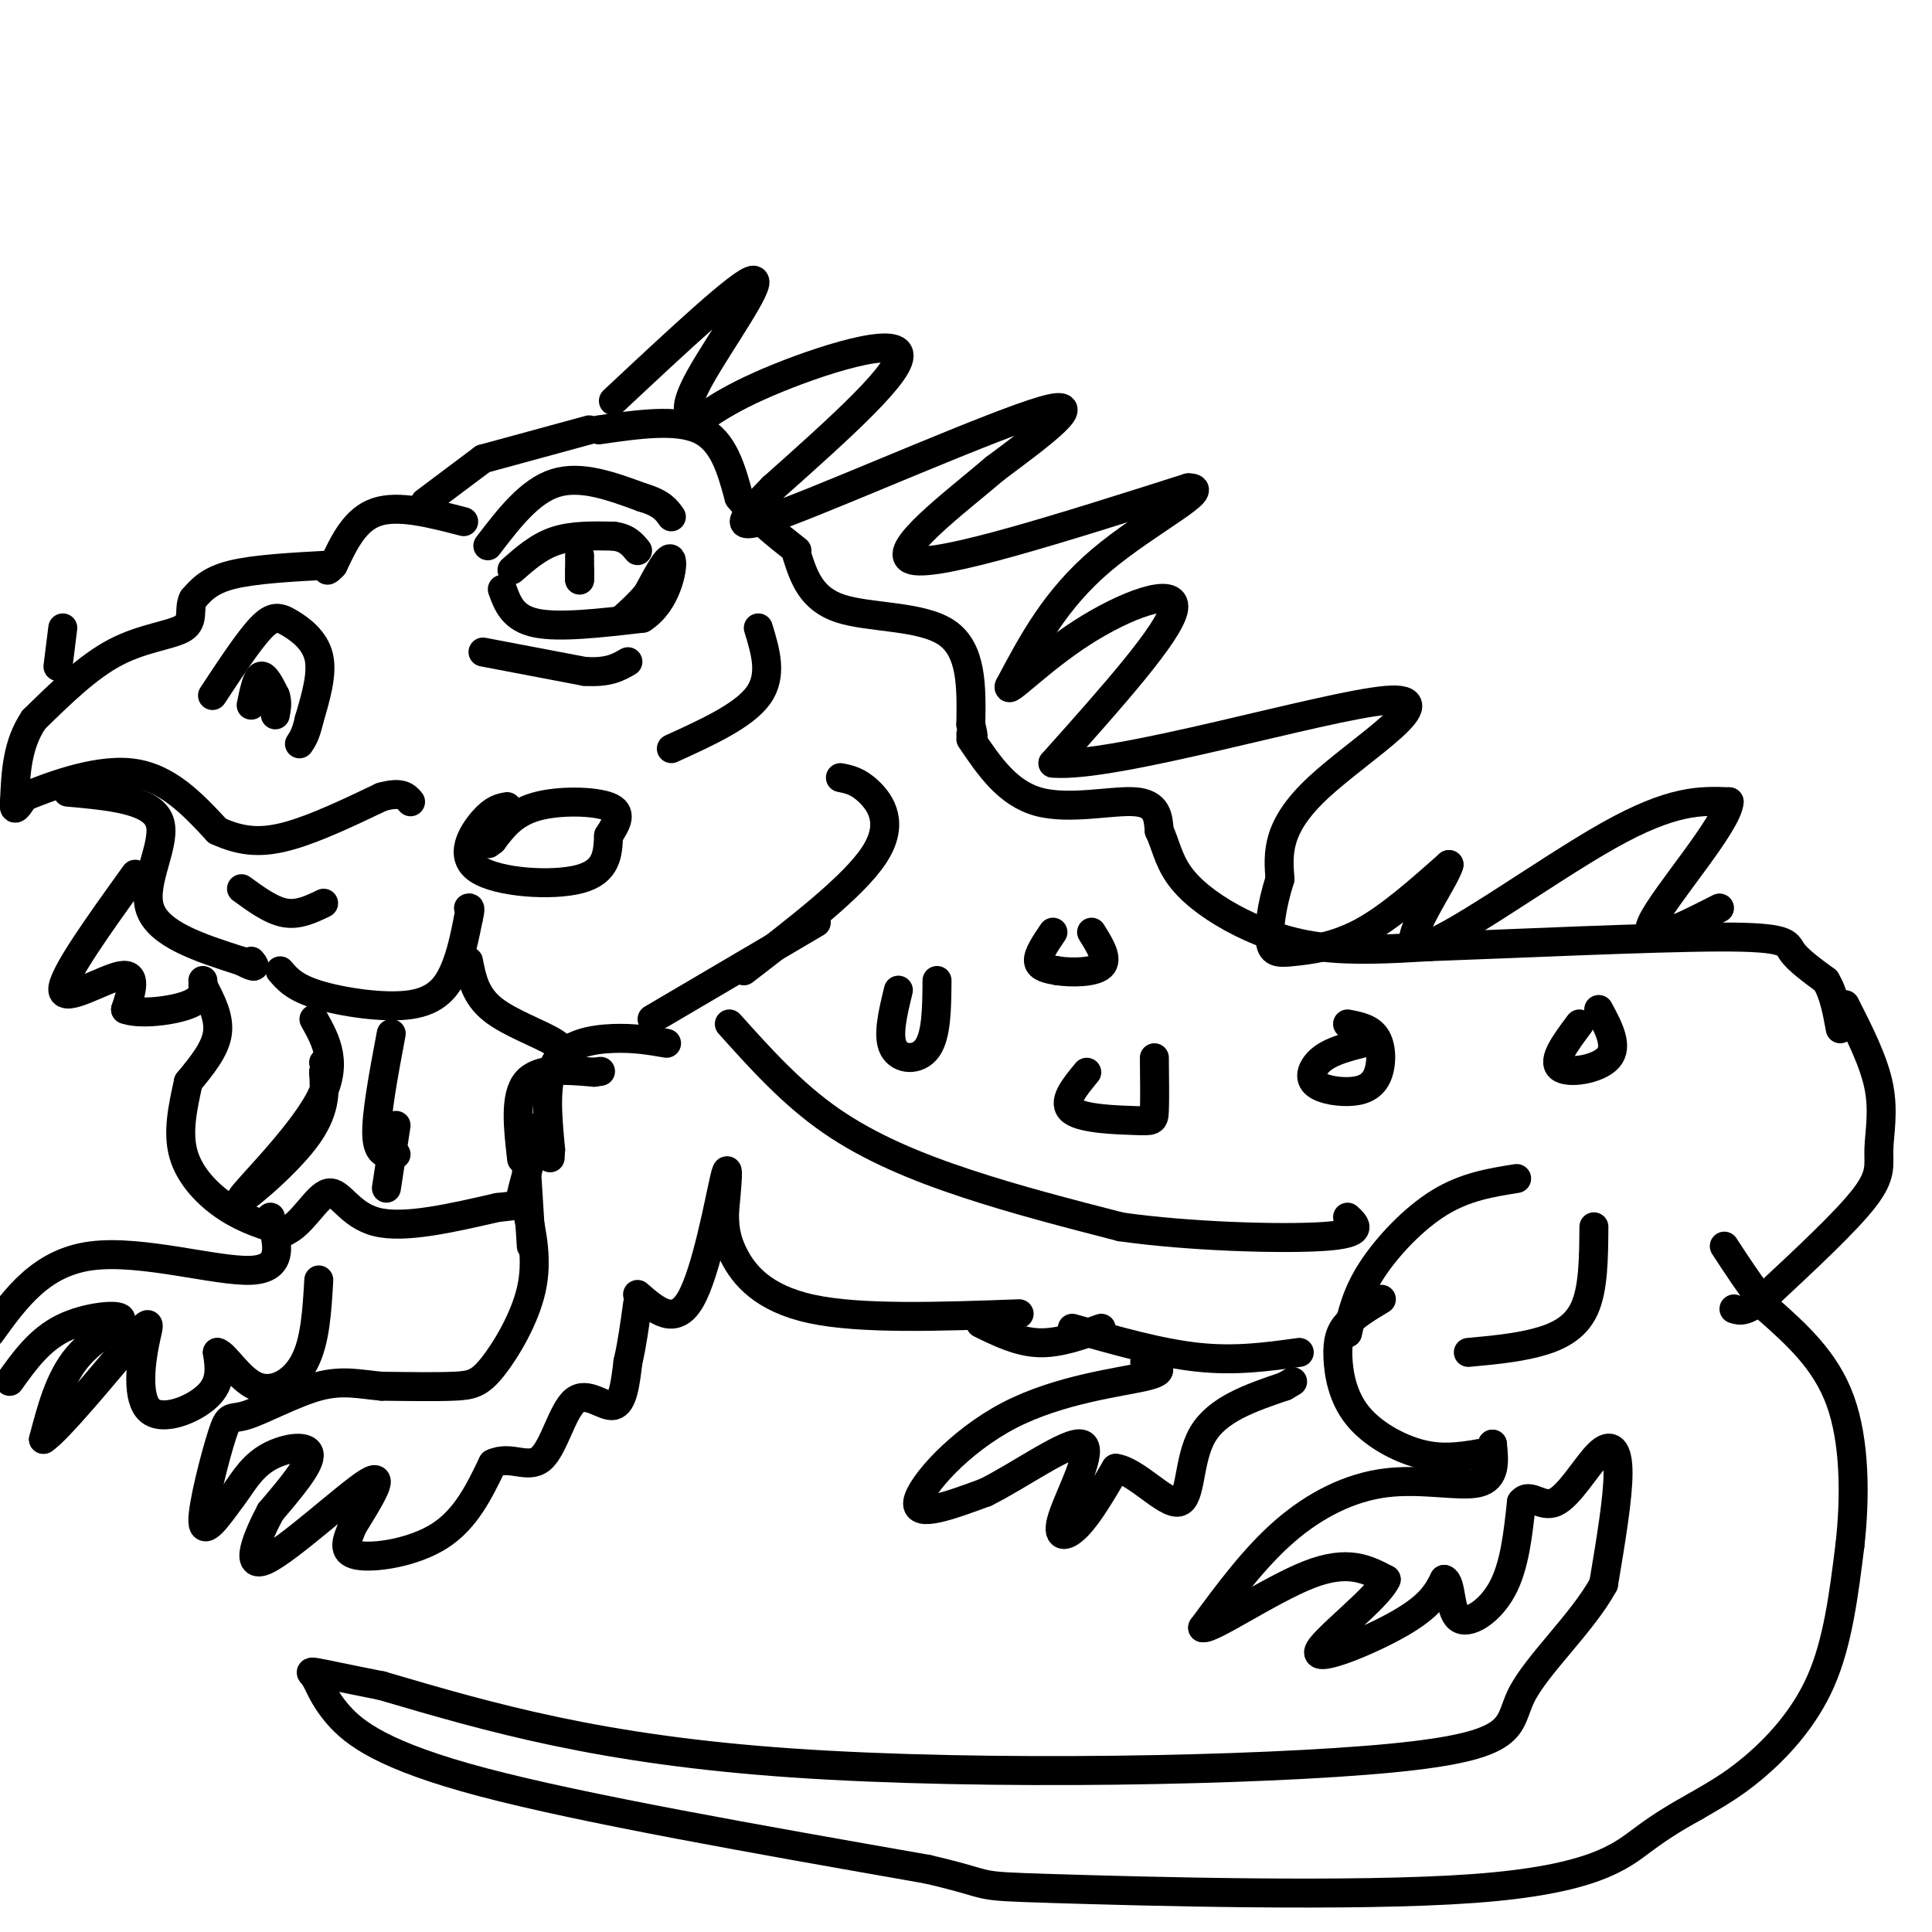 <svg viewBox='0 0 400 400' version='1.1' xmlns='http://www.w3.org/2000/svg' xmlns:xlink='http://www.w3.org/1999/xlink'><g fill='none' stroke='rgb(0,0,0)' stroke-width='6' stroke-linecap='round' stroke-linejoin='round'><path d='M101,113c4.333,-5.667 8.667,-11.333 14,-13c5.333,-1.667 11.667,0.667 18,3'/><path d='M133,103c4.000,1.167 5.000,2.583 6,4'/><path d='M106,118c2.750,-2.417 5.500,-4.833 9,-6c3.500,-1.167 7.750,-1.083 12,-1'/><path d='M127,111c2.833,0.333 3.917,1.667 5,3'/><path d='M104,122c1.083,3.000 2.167,6.000 7,7c4.833,1.000 13.417,0.000 22,-1'/><path d='M133,128c4.978,-3.133 6.422,-10.467 6,-12c-0.422,-1.533 -2.711,2.733 -5,7'/><path d='M134,123c-1.667,2.000 -3.333,3.500 -5,5'/><path d='M100,135c0.000,0.000 21.000,4.000 21,4'/><path d='M121,139c5.000,0.333 7.000,-0.833 9,-2'/><path d='M96,108c-6.750,-1.750 -13.500,-3.500 -18,-2c-4.500,1.500 -6.750,6.250 -9,11'/><path d='M69,117c-1.667,1.833 -1.333,0.917 -1,0'/><path d='M68,117c-7.667,0.417 -15.333,0.833 -20,2c-4.667,1.167 -6.333,3.083 -8,5'/><path d='M40,124c-1.060,2.000 0.292,4.500 -2,6c-2.292,1.500 -8.226,2.000 -14,5c-5.774,3.000 -11.387,8.500 -17,14'/><path d='M7,149c-3.500,5.167 -3.750,11.083 -4,17'/><path d='M3,166c-0.333,2.667 0.833,0.833 2,-1'/><path d='M5,165c4.400,-1.800 14.400,-5.800 22,-5c7.600,0.800 12.800,6.400 18,12'/><path d='M45,172c5.289,2.444 9.511,2.556 15,1c5.489,-1.556 12.244,-4.778 19,-8'/><path d='M79,165c4.167,-1.167 5.083,-0.083 6,1'/><path d='M44,144c3.738,-5.673 7.476,-11.345 10,-14c2.524,-2.655 3.833,-2.292 6,-1c2.167,1.292 5.190,3.512 6,7c0.810,3.488 -0.595,8.244 -2,13'/><path d='M64,149c-0.667,3.000 -1.333,4.000 -2,5'/><path d='M52,146c0.583,-2.833 1.167,-5.667 2,-6c0.833,-0.333 1.917,1.833 3,4'/><path d='M57,144c0.500,1.333 0.250,2.667 0,4'/><path d='M120,115c0.000,0.000 0.000,5.000 0,5'/><path d='M120,120c0.000,0.500 0.000,-0.750 0,-2'/><path d='M88,104c0.000,0.000 12.000,-9.000 12,-9'/><path d='M100,95c0.000,0.000 22.000,-6.000 22,-6'/><path d='M124,89c8.083,-1.167 16.167,-2.333 21,0c4.833,2.333 6.417,8.167 8,14'/><path d='M153,103c3.333,4.167 7.667,7.583 12,11'/><path d='M165,115c1.467,4.511 2.933,9.022 9,11c6.067,1.978 16.733,1.422 22,5c5.267,3.578 5.133,11.289 5,19'/><path d='M201,150c0.833,3.500 0.417,2.750 0,2'/><path d='M201,153c3.800,5.622 7.600,11.244 14,13c6.400,1.756 15.400,-0.356 20,0c4.600,0.356 4.800,3.178 5,6'/><path d='M240,172c1.226,2.517 1.793,5.809 4,9c2.207,3.191 6.056,6.282 11,9c4.944,2.718 10.984,5.062 18,6c7.016,0.938 15.008,0.469 23,0'/><path d='M296,196c16.321,-0.560 45.625,-1.958 60,-2c14.375,-0.042 13.821,1.274 15,3c1.179,1.726 4.089,3.863 7,6'/><path d='M378,203c1.667,2.667 2.333,6.333 3,10'/><path d='M127,83c13.444,-12.578 26.889,-25.156 29,-25c2.111,0.156 -7.111,13.044 -11,20c-3.889,6.956 -2.444,7.978 -1,9'/><path d='M144,87c0.750,0.560 3.125,-2.542 13,-7c9.875,-4.458 27.250,-10.274 29,-7c1.750,3.274 -12.125,15.637 -26,28'/><path d='M160,101c-6.619,6.857 -10.167,10.000 3,5c13.167,-5.000 43.048,-18.143 53,-21c9.952,-2.857 -0.024,4.571 -10,12'/><path d='M206,97c-7.867,6.756 -22.533,17.644 -17,19c5.533,1.356 31.267,-6.822 57,-15'/><path d='M246,101c5.711,-0.156 -8.511,6.956 -18,15c-9.489,8.044 -14.244,17.022 -19,26'/><path d='M209,142c-0.976,2.214 6.083,-5.250 15,-11c8.917,-5.750 19.690,-9.786 19,-5c-0.690,4.786 -12.845,18.393 -25,32'/><path d='M218,158c12.476,1.167 56.167,-11.917 69,-13c12.833,-1.083 -5.190,9.833 -14,18c-8.810,8.167 -8.405,13.583 -8,19'/><path d='M265,182c-1.828,5.743 -2.397,10.601 -2,13c0.397,2.399 1.761,2.338 5,2c3.239,-0.338 8.354,-0.954 14,-4c5.646,-3.046 11.823,-8.523 18,-14'/><path d='M300,179c-0.595,2.964 -11.083,17.375 -6,17c5.083,-0.375 25.738,-15.536 39,-23c13.262,-7.464 19.131,-7.232 25,-7'/><path d='M358,166c-0.289,4.600 -13.511,19.600 -16,25c-2.489,5.400 5.756,1.200 14,-3'/><path d='M14,164c8.667,0.778 17.333,1.556 19,6c1.667,4.444 -3.667,12.556 -2,18c1.667,5.444 10.333,8.222 19,11'/><path d='M50,199c3.500,1.833 2.750,0.917 2,0'/><path d='M58,201c1.482,1.744 2.964,3.488 8,5c5.036,1.512 13.625,2.792 19,2c5.375,-0.792 7.536,-3.655 9,-7c1.464,-3.345 2.232,-7.173 3,-11'/><path d='M97,190c0.500,-2.167 0.250,-2.083 0,-2'/><path d='M105,167c-1.411,0.250 -2.821,0.500 -5,3c-2.179,2.500 -5.125,7.250 -1,10c4.125,2.750 15.321,3.500 21,2c5.679,-1.500 5.839,-5.250 6,-9'/><path d='M126,173c1.714,-2.667 3.000,-4.833 0,-6c-3.000,-1.167 -10.286,-1.333 -15,0c-4.714,1.333 -6.857,4.167 -9,7'/><path d='M102,174c-1.500,1.167 -0.750,0.583 0,0'/><path d='M28,181c-7.644,10.622 -15.289,21.244 -15,24c0.289,2.756 8.511,-2.356 12,-3c3.489,-0.644 2.244,3.178 1,7'/><path d='M26,209c2.911,1.089 9.689,0.311 13,-1c3.311,-1.311 3.156,-3.156 3,-5'/><path d='M42,204c1.750,3.333 3.500,6.667 3,10c-0.500,3.333 -3.250,6.667 -6,10'/><path d='M39,224c-1.156,5.222 -2.311,10.444 -1,15c1.311,4.556 5.089,8.444 9,11c3.911,2.556 7.956,3.778 12,5'/><path d='M59,255c3.595,-1.429 6.583,-7.500 9,-8c2.417,-0.500 4.262,4.571 10,6c5.738,1.429 15.369,-0.786 25,-3'/><path d='M103,250c4.822,-0.511 4.378,-0.289 5,-3c0.622,-2.711 2.311,-8.356 4,-14'/><path d='M65,211c2.595,4.649 5.190,9.298 1,17c-4.190,7.702 -15.167,18.458 -16,20c-0.833,1.542 8.476,-6.131 13,-12c4.524,-5.869 4.262,-9.935 4,-14'/><path d='M67,222c0.667,-2.667 0.333,-2.333 0,-2'/><path d='M81,214c-1.583,8.417 -3.167,16.833 -3,21c0.167,4.167 2.083,4.083 4,4'/><path d='M108,240c-0.750,-6.500 -1.500,-13.000 1,-16c2.500,-3.000 8.250,-2.500 14,-2'/><path d='M123,222c2.333,-0.333 1.167,-0.167 0,0'/><path d='M138,216c-3.333,-0.578 -6.667,-1.156 -11,-1c-4.333,0.156 -9.667,1.044 -12,5c-2.333,3.956 -1.667,10.978 -1,18'/><path d='M114,238c-0.167,3.000 -0.083,1.500 0,0'/><path d='M97,199c0.689,3.556 1.378,7.111 5,10c3.622,2.889 10.178,5.111 13,7c2.822,1.889 1.911,3.444 1,5'/><path d='M82,233c0.000,0.000 -2.000,13.000 -2,13'/><path d='M109,242c0.000,0.000 1.000,16.000 1,16'/><path d='M109,250c1.179,5.494 2.357,10.988 1,17c-1.357,6.012 -5.250,12.542 -8,16c-2.750,3.458 -4.357,3.845 -8,4c-3.643,0.155 -9.321,0.077 -15,0'/><path d='M79,287c-4.414,-0.380 -7.948,-1.331 -13,0c-5.052,1.331 -11.622,4.944 -15,6c-3.378,1.056 -3.563,-0.447 -5,4c-1.437,4.447 -4.125,14.842 -4,18c0.125,3.158 3.062,-0.921 6,-5'/><path d='M48,310c1.881,-2.381 3.583,-5.833 7,-8c3.417,-2.167 8.548,-3.048 9,-1c0.452,2.048 -3.774,7.024 -8,12'/><path d='M56,313c-2.750,5.179 -5.625,12.125 -1,10c4.625,-2.125 16.750,-13.321 21,-16c4.250,-2.679 0.625,3.161 -3,9'/><path d='M73,316c-1.119,2.810 -2.417,5.333 1,6c3.417,0.667 11.548,-0.524 17,-4c5.452,-3.476 8.226,-9.238 11,-15'/><path d='M102,303c3.660,-1.775 7.311,1.287 10,-1c2.689,-2.287 4.416,-9.923 7,-12c2.584,-2.077 6.024,1.407 8,1c1.976,-0.407 2.488,-4.703 3,-9'/><path d='M130,282c0.833,-3.500 1.417,-7.750 2,-12'/><path d='M132,268c3.867,3.356 7.733,6.711 11,1c3.267,-5.711 5.933,-20.489 7,-25c1.067,-4.511 0.533,1.244 0,7'/><path d='M150,251c0.012,2.476 0.042,5.167 2,9c1.958,3.833 5.845,8.810 16,11c10.155,2.190 26.577,1.595 43,1'/><path d='M203,274c3.917,1.917 7.833,3.833 12,4c4.167,0.167 8.583,-1.417 13,-3'/><path d='M174,161c1.822,0.356 3.644,0.711 6,3c2.356,2.289 5.244,6.511 1,13c-4.244,6.489 -15.622,15.244 -27,24'/><path d='M222,275c9.083,2.583 18.167,5.167 26,6c7.833,0.833 14.417,-0.083 21,-1'/><path d='M314,244c-5.311,0.844 -10.622,1.689 -16,5c-5.378,3.311 -10.822,9.089 -14,14c-3.178,4.911 -4.089,8.956 -5,13'/><path d='M330,254c-0.044,6.444 -0.089,12.889 -2,17c-1.911,4.111 -5.689,5.889 -10,7c-4.311,1.111 -9.156,1.556 -14,2'/><path d='M286,269c-2.695,1.620 -5.391,3.241 -7,5c-1.609,1.759 -2.132,3.657 -2,7c0.132,3.343 0.920,8.131 4,12c3.080,3.869 8.451,6.820 13,8c4.549,1.180 8.274,0.590 12,0'/><path d='M306,301c2.500,-0.333 2.750,-1.167 3,-2'/><path d='M309,299c0.357,3.560 0.714,7.119 -3,8c-3.714,0.881 -11.500,-0.917 -19,0c-7.500,0.917 -14.714,4.548 -21,10c-6.286,5.452 -11.643,12.726 -17,20'/><path d='M249,337c1.533,0.622 13.867,-7.822 22,-11c8.133,-3.178 12.067,-1.089 16,1'/><path d='M287,327c-1.595,3.798 -13.583,12.792 -14,15c-0.417,2.208 10.738,-2.369 17,-6c6.262,-3.631 7.631,-6.315 9,-9'/><path d='M299,327c1.583,0.560 1.042,6.458 3,8c1.958,1.542 6.417,-1.274 9,-6c2.583,-4.726 3.292,-11.363 4,-18'/><path d='M315,311c1.732,-2.188 4.062,1.341 7,0c2.938,-1.341 6.483,-7.553 9,-10c2.517,-2.447 4.005,-1.128 4,4c-0.005,5.128 -1.502,14.064 -3,23'/><path d='M332,328c-4.384,8.046 -13.845,16.662 -17,23c-3.155,6.338 -0.003,10.399 -27,13c-26.997,2.601 -84.142,3.743 -124,1c-39.858,-2.743 -62.429,-9.372 -85,-16'/><path d='M79,349c-16.439,-3.247 -15.035,-3.365 -14,-2c1.035,1.365 1.702,4.214 5,8c3.298,3.786 9.228,8.510 30,14c20.772,5.490 56.386,11.745 92,18'/><path d='M192,387c15.372,3.553 7.801,3.437 26,4c18.199,0.563 62.169,1.805 87,0c24.831,-1.805 30.523,-6.659 35,-10c4.477,-3.341 7.738,-5.171 11,-7'/><path d='M351,374c3.655,-2.155 7.292,-4.042 12,-8c4.708,-3.958 10.488,-9.988 14,-18c3.512,-8.012 4.756,-18.006 6,-28'/><path d='M383,320c1.156,-10.178 1.044,-21.622 -2,-30c-3.044,-8.378 -9.022,-13.689 -15,-19'/><path d='M366,271c-4.000,-5.333 -6.500,-9.167 -9,-13'/><path d='M382,208c2.988,5.893 5.976,11.786 7,17c1.024,5.214 0.083,9.750 0,13c-0.083,3.250 0.690,5.214 -3,10c-3.690,4.786 -11.845,12.393 -20,20'/><path d='M366,268c-4.500,3.833 -5.750,3.417 -7,3'/><path d='M151,212c6.467,7.200 12.933,14.400 21,20c8.067,5.600 17.733,9.600 28,13c10.267,3.400 21.133,6.200 32,9'/><path d='M232,254c14.089,2.022 33.311,2.578 42,2c8.689,-0.578 6.844,-2.289 5,-4'/><path d='M218,193c-1.583,2.333 -3.167,4.667 -3,6c0.167,1.333 2.083,1.667 4,2'/><path d='M219,201c2.711,0.400 7.489,0.400 9,-1c1.511,-1.400 -0.244,-4.200 -2,-7'/><path d='M186,205c-1.156,4.756 -2.311,9.511 -1,12c1.311,2.489 5.089,2.711 7,0c1.911,-2.711 1.956,-8.356 2,-14'/><path d='M157,130c1.500,4.917 3.000,9.833 0,14c-3.000,4.167 -10.500,7.583 -18,11'/><path d='M282,216c-2.988,0.771 -5.977,1.542 -8,3c-2.023,1.458 -3.081,3.603 -2,5c1.081,1.397 4.300,2.044 7,2c2.700,-0.044 4.881,-0.781 6,-3c1.119,-2.219 1.177,-5.920 0,-8c-1.177,-2.080 -3.588,-2.540 -6,-3'/><path d='M225,222c-2.619,3.161 -5.238,6.321 -3,8c2.238,1.679 9.333,1.875 13,2c3.667,0.125 3.905,0.179 4,-2c0.095,-2.179 0.048,-6.589 0,-11'/><path d='M56,252c1.511,5.333 3.022,10.667 -4,11c-7.022,0.333 -22.578,-4.333 -33,-3c-10.422,1.333 -15.711,8.667 -21,16'/><path d='M2,286c3.065,-4.286 6.131,-8.571 11,-11c4.869,-2.429 11.542,-3.000 12,-2c0.458,1.000 -5.298,3.571 -9,8c-3.702,4.429 -5.351,10.714 -7,17'/><path d='M9,298c2.779,-1.668 13.225,-14.336 18,-20c4.775,-5.664 3.878,-4.322 3,0c-0.878,4.322 -1.736,11.625 1,14c2.736,2.375 9.068,-0.179 12,-3c2.932,-2.821 2.466,-5.911 2,-9'/><path d='M45,280c1.560,0.286 4.458,5.500 8,7c3.542,1.500 7.726,-0.714 10,-5c2.274,-4.286 2.637,-10.643 3,-17'/><path d='M237,282c2.518,0.911 5.036,1.821 0,3c-5.036,1.179 -17.625,2.625 -28,8c-10.375,5.375 -18.536,14.679 -19,18c-0.464,3.321 6.768,0.661 14,-2'/><path d='M204,309c6.960,-3.413 17.360,-10.946 20,-10c2.640,0.946 -2.482,10.370 -4,15c-1.518,4.630 0.566,4.466 3,2c2.434,-2.466 5.217,-7.233 8,-12'/><path d='M231,304c4.083,0.440 10.292,7.542 13,7c2.708,-0.542 1.917,-8.726 5,-14c3.083,-5.274 10.042,-7.637 17,-10'/><path d='M266,287c2.833,-1.667 1.417,-0.833 0,0'/><path d='M327,212c-2.844,3.800 -5.689,7.600 -4,9c1.689,1.400 7.911,0.400 10,-2c2.089,-2.400 0.044,-6.200 -2,-10'/><path d='M169,191c0.000,0.000 -34.000,20.000 -34,20'/><path d='M50,184c3.083,2.250 6.167,4.500 9,5c2.833,0.500 5.417,-0.750 8,-2'/><path d='M12,138c0.000,0.000 1.000,-8.000 1,-8'/></g>
</svg>